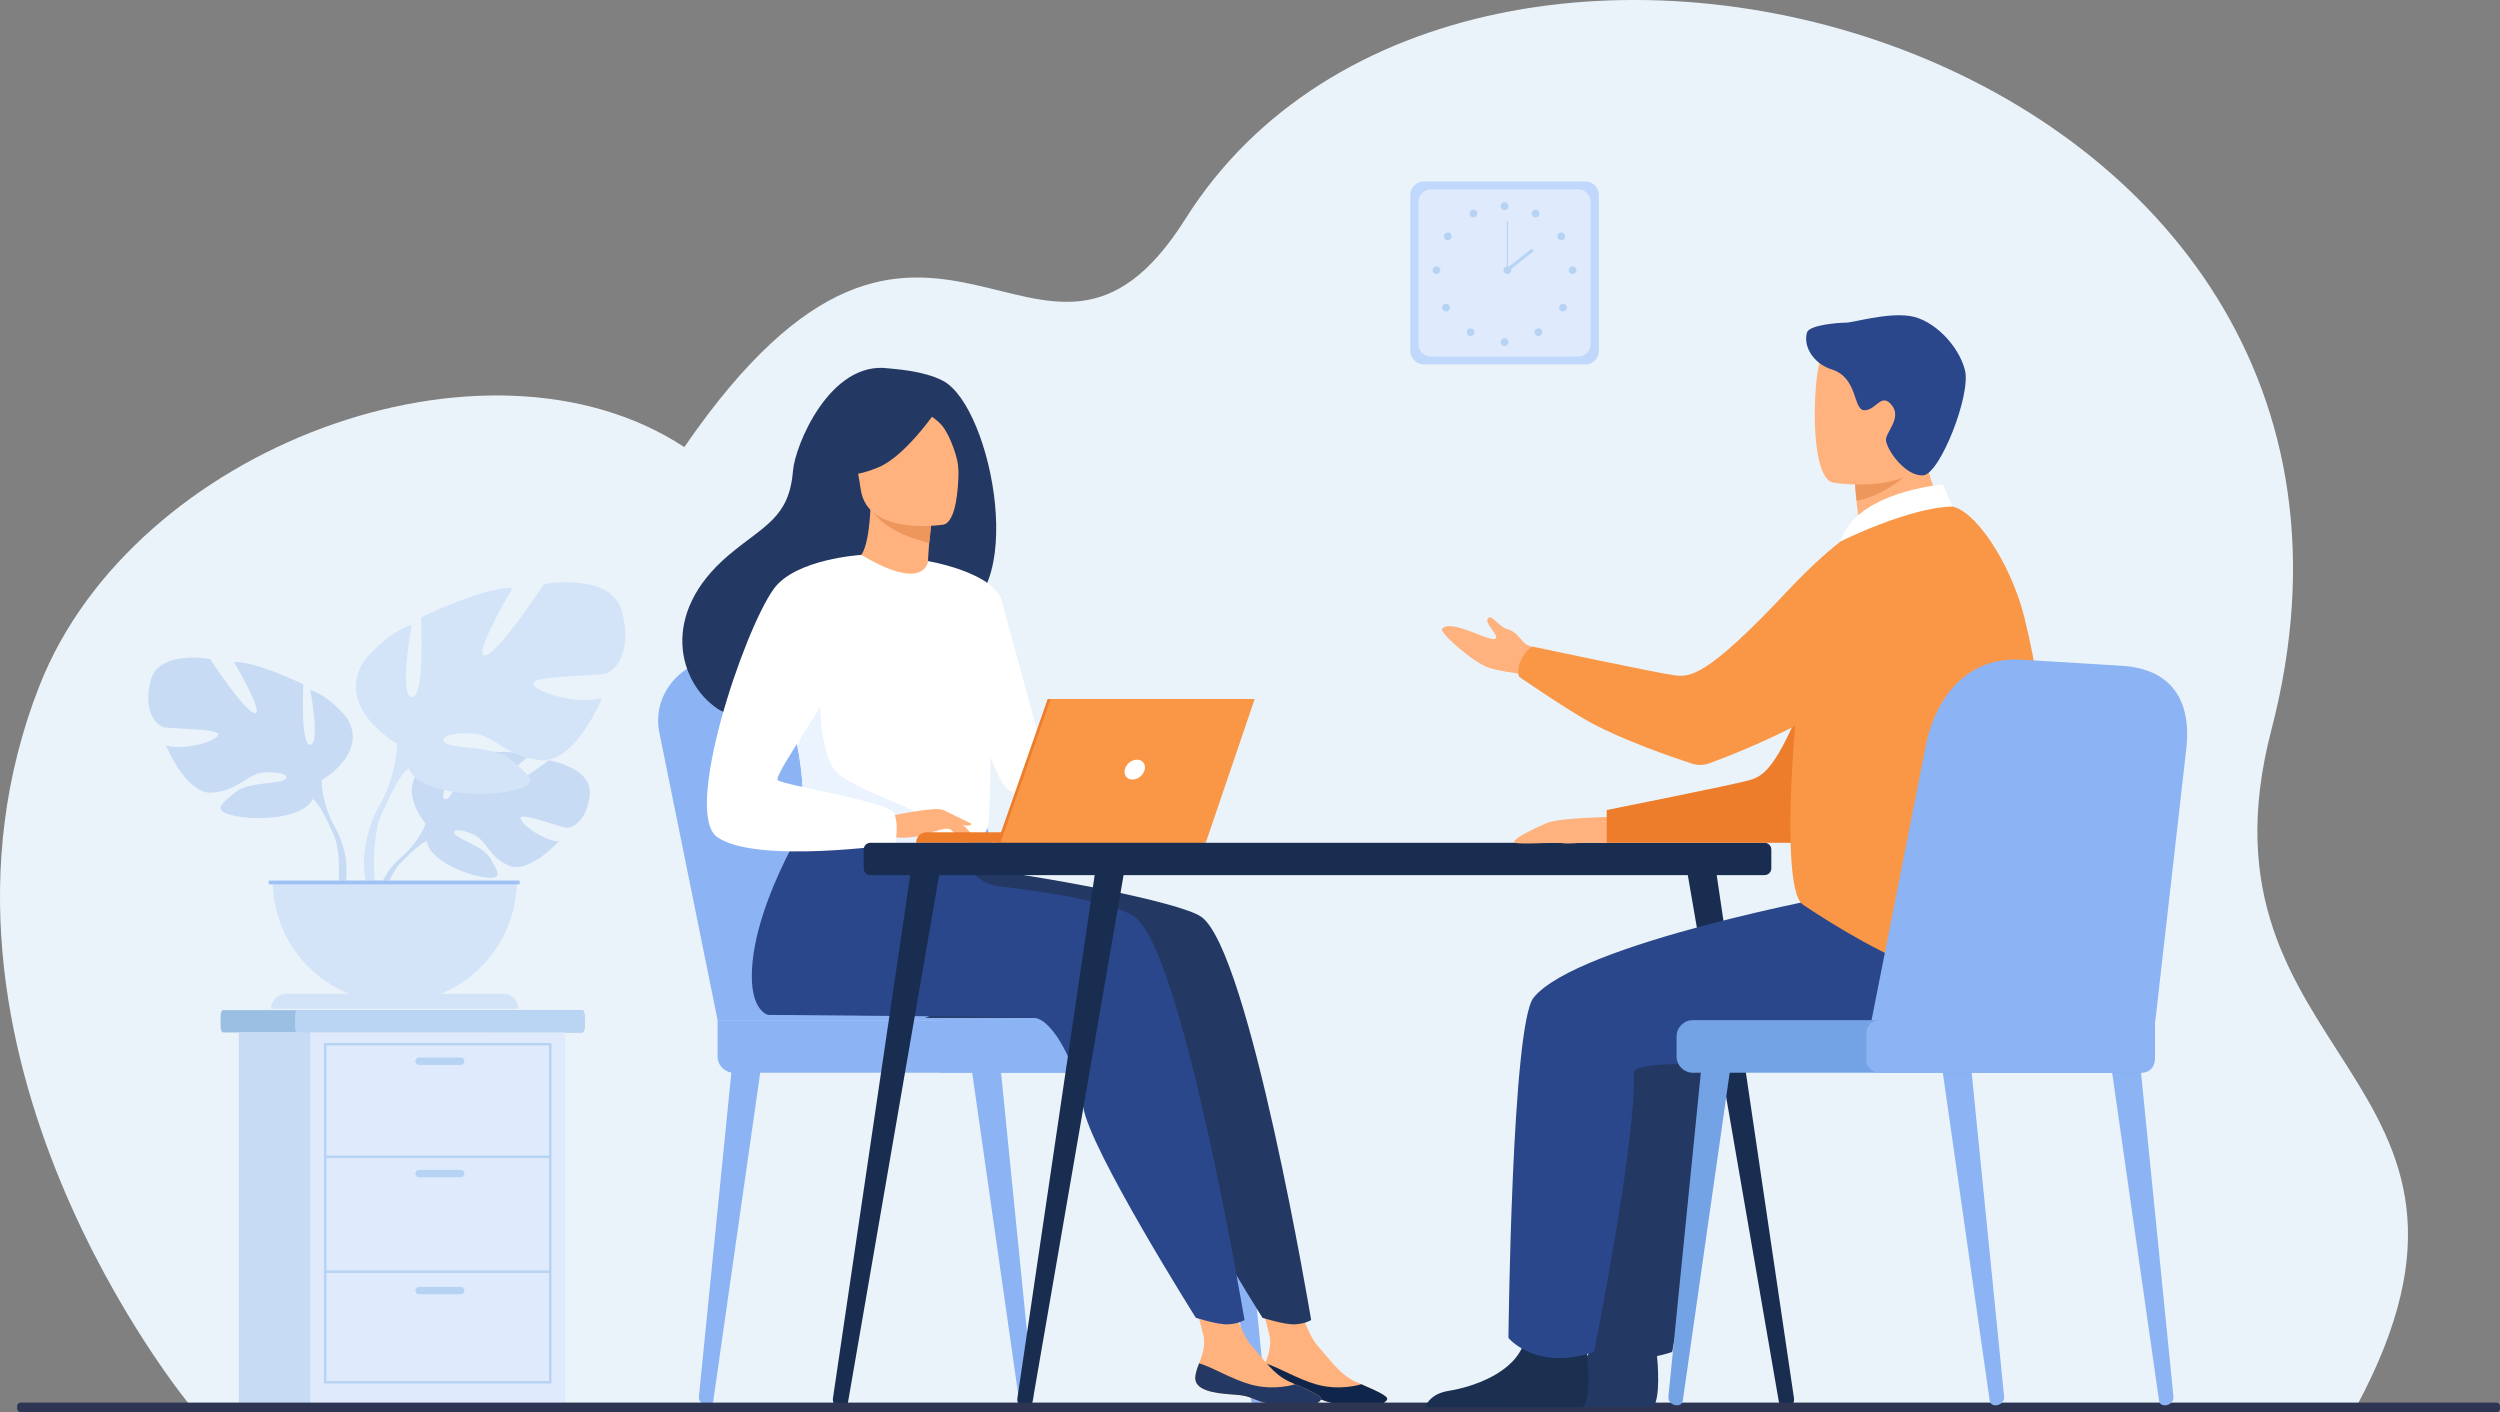 <?xml version="1.0" encoding="UTF-8"?>
<svg id="_Слой_1" data-name="Слой 1" xmlns="http://www.w3.org/2000/svg" viewBox="0 0 2853.59 1611.87">
  <rect x="0" y="0" width="2853.59" height="1611.87" fill="#808080" stroke="none"/>
  <defs>
    <style>
      .cls-1 {
        fill: #9fc1f4;
      }

      .cls-2 {
        fill: #ffb27d;
      }

      .cls-3 {
        fill: #1b3051;
      }

      .cls-4 {
        fill: #ed975d;
      }

      .cls-5 {
        fill: #0f2549;
      }

      .cls-6 {
        fill: #9abfe2;
      }

      .cls-7 {
        fill: #c8dbf4;
      }

      .cls-8 {
        fill: #ed7d2b;
      }

      .cls-9 {
        fill: #73a2e5;
      }

      .cls-10 {
        fill: #c0d8fb;
      }

      .cls-11 {
        fill: #fff;
      }

      .cls-12 {
        fill: #bad4f4;
      }

      .cls-13 {
        fill: #8cb4f4;
      }

      .cls-14 {
        fill: #182d4f;
      }

      .cls-15 {
        fill: #f99746;
      }

      .cls-16 {
        fill: #233862;
      }

      .cls-17 {
        fill: #2e3552;
      }

      .cls-18 {
        fill: #b7d3f3;
      }

      .cls-19 {
        fill: #ebf3fa;
      }

      .cls-20 {
        fill: #d4e4f8;
      }

      .cls-21 {
        fill: #ebf3ff;
      }

      .cls-22 {
        fill: #dfebfd;
      }

      .cls-23 {
        fill: #2b478b;
      }
    </style>
  </defs>
  <path class="cls-19" d="M217.2,1604.44S-119.12,1199.31,45.25,782.22c107.14-271.87,509.04-420.84,735.85-271.87,281.95-410.46,406.53,2.14,572.01-260.54,321.57-510.45,1443.86-200.45,1239.54,583.27-98.88,379.26,300.92,393.05,97.21,772.16l-2472.65-.8Z"/>
  <g>
    <g>
      <path class="cls-7" d="M485.75,940.18s-33.92-39.57-2.09-64.71c0,0,23.25-14.07,42.21-12.93,0,0-26.86,45.04-18.17,49.52s26.31-52.35,26.31-52.35c0,0,52.91-5.13,69.92,3.05,0,0-45.23,37.01-35.7,39.21s58.38-34.12,58.38-34.12c0,0,49.24,8.38,46.61,38.42s-19.59,39.31-27.05,38.52c-7.46-.8-51.08-17.45-52.03-11.34s25.31,26.08,43.7,27.01c0,0-34.72,38.29-57.79,27.23-23.07-11.05-25.04-28.56-39.42-35.13-14.38-6.57-26.66-6.55-20.72.15,5.94,6.7,31.97,13.21,40.19,27.76,8.22,14.55,15.6,24.36-8.27,20.77s-62.67-21.06-64.38-41.06l-1.7-20Z"/>
      <g>
        <path class="cls-7" d="M649.03,907.08s-133.74-5.15-163.27,33.09c0,0-6.53,19.56-26.63,37.38l-3.13,8.54s23.17-24.44,31.47-25.91c0,0-12.97-47.39,161.57-53.1Z"/>
        <path class="cls-7" d="M459.12,977.55s-28.71,21.23-30.7,59.16l5.21.47s9.17-39.22,25.74-54.56-.25-5.07-.25-5.07Z"/>
      </g>
    </g>
    <g>
      <path class="cls-7" d="M367.16,890.41s53.96-30.22,28.78-71.22c0,0-20.14-25.18-41.73-31.66,0,0,11.51,61.15,0,62.59s-7.91-69.07-7.91-69.07c0,0-56.83-27.34-79.14-25.18,0,0,35.25,59.71,23.74,58.27-11.51-1.44-51.08-61.87-51.08-61.87,0,0-58.27-10.79-67.63,23.74-9.35,34.53,5.76,51.8,14.39,53.96,8.63,2.16,64.03,1.44,62.59,8.63-1.44,7.19-38.85,18.7-59.71,12.23,0,0,23.02,56.83,53.24,53.96,30.22-2.88,39.57-21.58,58.27-23.02s32.38,3.6,23.02,8.63-41.01,1.65-56.12,14.49c-15.11,12.84-27.34,20.76.72,26.51,28.06,5.76,78.42,2.16,88.49-19.43l10.07-21.58Z"/>
      <g>
        <path class="cls-7" d="M198.81,786.81s151.08,48.92,168.35,103.6c0,0-.72,24.46,14.39,52.52v10.79s-15.83-36.69-24.46-41.73c0,0,33.81-47.48-158.28-125.18Z"/>
        <path class="cls-7" d="M381.55,942.93s23.3,35.38,10.02,78.45l-5.99-1.61s5.82-47.44-6.37-71.3c-12.19-23.86,2.35-5.54,2.35-5.54Z"/>
      </g>
    </g>
    <g>
      <path class="cls-20" d="M453,848.74s-71.13-39.83-37.93-93.89c0,0,26.55-33.19,55-41.73,0,0-15.17,80.61,0,82.51,15.17,1.9,10.43-91.04,10.43-91.04,0,0,74.92-36.04,104.32-33.19,0,0-46.47,78.71-31.29,76.82,15.17-1.9,67.33-81.56,67.33-81.56,0,0,76.82-14.22,89.15,31.29,12.33,45.52-7.59,68.28-18.97,71.13-11.38,2.84-84.4,1.9-82.51,11.38,1.9,9.48,51.21,24.66,78.71,16.12,0,0-30.35,74.92-70.18,71.13-39.83-3.79-52.16-28.45-76.82-30.35-24.66-1.9-42.68,4.74-30.35,11.38,12.33,6.64,54.06,2.18,73.97,19.11,19.91,16.93,36.04,27.36-.95,34.95-36.98,7.59-103.37,2.84-116.65-25.6l-13.28-28.45Z"/>
      <g>
        <path class="cls-20" d="M674.91,712.18s-199.15,64.49-221.91,136.56c0,0,.95,32.24-18.97,69.23v14.23s20.86-48.37,32.24-55.01c0,0-44.57-62.59,208.64-165.01Z"/>
        <path class="cls-20" d="M434.03,917.97s-30.71,46.64-13.2,103.41l7.9-2.12s-7.67-62.53,8.4-93.98c16.07-31.45-3.1-7.31-3.1-7.31Z"/>
      </g>
    </g>
    <path class="cls-20" d="M450.6,1144.49c76.95,0,139.33-62.38,139.33-139.32h-278.65c0,76.95,62.38,139.32,139.32,139.32Z"/>
    <path class="cls-20" d="M591.85,1151.58h-282.5c0-9.49,7.7-17.19,17.19-17.19h248.12c9.49,0,17.19,7.69,17.19,17.19h0Z"/>
    <rect class="cls-1" x="306.7" y="1005.17" width="286.4" height="4.27"/>
  </g>
  <g>
    <path class="cls-13" d="M1169.52,1604.06h.69c5.63-.12,9.98-4.72,9.45-10.01l-37.56-375.07-32.77,2.92,53.93,377.09c.42,2.95,3.11,5.13,6.26,5.07Z"/>
    <path class="cls-13" d="M807.9,1604.06h-.69c-5.63-.12-9.98-4.72-9.45-10.01l37.56-375.07,32.77,2.92-53.93,377.09c-.42,2.95-3.11,5.13-6.26,5.07Z"/>
    <path class="cls-13" d="M1434.47,1604.06h.69c5.63-.12,9.98-4.72,9.45-10.01l-37.56-375.07-32.77,2.92,53.93,377.09c.42,2.95,3.12,5.13,6.26,5.07Z"/>
    <path class="cls-13" d="M819.08,1164.42l-66.66-329.2c-8.56-44.57,28.38-85.33,76.33-84.23l128.57,2.94c44.35,1.01,82.92,30.7,95.24,73.31l97.53,337.19h-331.01Z"/>
    <path class="cls-13" d="M859.41,1164.42l-66.66-329.2c-8.56-44.57,28.38-85.33,76.33-84.23l128.56,2.94c44.35,1.01,82.91,30.7,95.24,73.31l97.53,337.19h-331.01Z"/>
    <path class="cls-13" d="M837.66,1224.46h508.66c10.22,0,18.58-8.36,18.58-18.58v-22.88c0-10.22-8.36-18.58-18.58-18.58h-527.24v41.46c0,10.22,8.36,18.58,18.58,18.58Z"/>
    <path class="cls-13" d="M1076.36,1224.46h324.26c8.23,0,14.97-6.73,14.97-14.97v-30.11c0-8.23-6.73-14.97-14.97-14.97h-324.26c-8.23,0-14.97,6.73-14.97,14.97v30.11c0,8.23,6.73,14.97,14.97,14.97Z"/>
  </g>
  <g>
    <path class="cls-6" d="M667.31,1160.13v11.23c0,3.93-1.27,7.14-2.83,7.14H254.63c-1.55,0-2.83-3.21-2.83-7.14v-11.23c0-3.93,1.27-7.14,2.83-7.14h409.86c1.55,0,2.83,3.22,2.83,7.14Z"/>
    <path class="cls-12" d="M667.31,1160.13v11.23c0,3.93-1.17,7.14-2.59,7.14h-325.38c-1.43,0-2.59-3.21-2.59-7.14v-11.23c0-3.93,1.17-7.14,2.59-7.14h325.38c1.43,0,2.59,3.22,2.59,7.14Z"/>
    <rect class="cls-7" x="272.6" y="1178.51" width="290.97" height="424.11"/>
    <rect class="cls-22" x="354.14" y="1178.51" width="290.97" height="424.11"/>
    <g>
      <path class="cls-18" d="M629.48,1579.2h-259.7v-388.71h259.7v388.71h0ZM372.59,1576.4h254.09v-383.1h-254.09v383.1Z"/>
      <rect class="cls-18" x="371.18" y="1319.08" width="256.9" height="2.8"/>
      <rect class="cls-18" x="371.18" y="1450.17" width="256.9" height="2.81"/>
      <path class="cls-18" d="M525.96,1215.56h-47.67c-2.31,0-4.21-1.89-4.21-4.21h0c0-2.31,1.89-4.21,4.21-4.21h47.67c2.31,0,4.21,1.89,4.21,4.21h0c0,2.31-1.89,4.21-4.21,4.21Z"/>
      <path class="cls-18" d="M525.96,1343.76h-47.67c-2.31,0-4.21-1.89-4.21-4.21h0c0-2.31,1.89-4.21,4.21-4.21h47.67c2.31,0,4.21,1.89,4.21,4.21h0c0,2.31-1.89,4.21-4.21,4.21Z"/>
      <path class="cls-18" d="M525.96,1477.39h-47.67c-2.31,0-4.21-1.89-4.21-4.21h0c0-2.31,1.89-4.21,4.21-4.21h47.67c2.31,0,4.21,1.89,4.21,4.21h0c0,2.31-1.89,4.21-4.21,4.21Z"/>
    </g>
  </g>
  <g>
    <path class="cls-10" d="M1809.58,415.96h-184.44c-8.47,0-15.39-6.93-15.39-15.39v-178.01c0-8.47,6.93-15.39,15.39-15.39h184.44c8.47,0,15.4,6.93,15.4,15.39v178.01c0,8.47-6.93,15.39-15.4,15.39Z"/>
    <path class="cls-22" d="M1801.59,406.92h-168.45c-7.73,0-14.06-6.33-14.06-14.06v-162.59c0-7.73,6.33-14.06,14.06-14.06h168.45c7.73,0,14.06,6.33,14.06,14.06v162.59c0,7.73-6.33,14.06-14.06,14.06Z"/>
    <g>
      <g>
        <circle class="cls-18" cx="1717.37" cy="235.27" r="4.46"/>
        <path class="cls-18" d="M1748.88,241.57c1.2-2.15,3.91-2.93,6.06-1.73,2.15,1.2,2.93,3.91,1.73,6.06-1.2,2.15-3.91,2.93-6.06,1.73-2.15-1.2-2.93-3.91-1.73-6.06Z"/>
        <path class="cls-18" d="M1779.7,266.05c2.07-1.33,4.83-.74,6.16,1.33,1.33,2.07.74,4.83-1.33,6.16-2.07,1.33-4.83.74-6.16-1.33-1.34-2.07-.74-4.83,1.33-6.16Z"/>
        <path class="cls-18" d="M1794.97,303.95c2.46,0,4.46,2,4.46,4.46s-2,4.46-4.46,4.46-4.46-2-4.46-4.46c0-2.46,2-4.46,4.46-4.46Z"/>
        <path class="cls-18" d="M1787.17,347.93c1.74,1.74,1.74,4.56,0,6.3-1.74,1.74-4.56,1.74-6.31,0-1.74-1.74-1.74-4.56,0-6.3,1.74-1.74,4.56-1.74,6.31,0Z"/>
        <path class="cls-18" d="M1759.18,376c1.74,1.74,1.74,4.56,0,6.3-1.74,1.74-4.56,1.74-6.31,0-1.74-1.74-1.74-4.56,0-6.3,1.74-1.74,4.57-1.74,6.31,0Z"/>
        <path class="cls-18" d="M1712.91,390.47c0-2.46,1.99-4.46,4.46-4.46s4.46,2,4.46,4.46-2,4.46-4.46,4.46-4.46-2-4.46-4.46Z"/>
      </g>
      <g>
        <path class="cls-18" d="M1685.71,241.57c-1.19-2.15-3.91-2.93-6.06-1.73-2.15,1.2-2.93,3.91-1.73,6.06,1.2,2.15,3.91,2.93,6.06,1.73,2.15-1.2,2.93-3.91,1.73-6.06Z"/>
        <path class="cls-18" d="M1654.89,266.05c-2.07-1.33-4.83-.74-6.16,1.33-1.33,2.07-.74,4.83,1.33,6.16,2.07,1.33,4.83.74,6.16-1.33,1.33-2.07.74-4.83-1.33-6.16Z"/>
        <path class="cls-18" d="M1639.62,303.95c-2.46,0-4.46,2-4.46,4.46s2,4.46,4.46,4.46,4.46-2,4.46-4.46-2-4.46-4.46-4.46Z"/>
        <path class="cls-18" d="M1647.42,347.93c-1.74,1.74-1.74,4.56,0,6.3,1.74,1.74,4.56,1.74,6.31,0,1.74-1.74,1.74-4.56,0-6.3-1.74-1.74-4.56-1.74-6.31,0Z"/>
        <path class="cls-18" d="M1675.41,376c-1.74,1.74-1.74,4.56,0,6.3,1.74,1.74,4.56,1.74,6.31,0,1.74-1.74,1.74-4.56,0-6.3-1.74-1.74-4.56-1.74-6.31,0Z"/>
      </g>
    </g>
    <g>
      <path class="cls-18" d="M1716.16,308.41c0-2.46,2-4.46,4.46-4.46s4.46,2,4.46,4.46-2,4.46-4.46,4.46-4.46-2-4.46-4.46Z"/>
      <rect class="cls-18" x="1720.01" y="252.71" width="1.22" height="55.7"/>
      <rect class="cls-18" x="1716.08" y="294.87" width="37.54" height="3.65" transform="translate(187.05 1134.57) rotate(-38.13)"/>
    </g>
  </g>
  <g>
    <path class="cls-16" d="M1262.2,1095.53c-27.52,47.89-62.13,66.38-62.13,66.38h-143.99s227.11-102.92,206.12-66.38Z"/>
    <g>
      <path class="cls-2" d="M1439.8,1571.35c-1.56,15.11,19.46,19.01,43.83,20.49,24.37,1.48,16.95,6.39,50.3,12.8,33.35,6.41,46.84-2.59,49.31-7.08,2.2-3.98-13.27-10.41-29.75-17.67-2.07-.91-4.15-1.84-6.23-2.77-18.55-8.39-28.82-25.22-43.18-40.87-13.6-14.82-26.17-61.95-26.17-61.95l-45.31-10.19s12.3,42.43,16.53,60.53c2.49,10.65-1.48,22.48-4.99,31.48-1.89,4.9-3.8,9.91-4.34,15.23Z"/>
      <path class="cls-5" d="M1483.62,1591.83c24.37,1.48,16.95,6.39,50.3,12.8,33.35,6.41,46.84-2.59,49.31-7.08,2.2-3.98-13.27-10.41-29.75-17.67l-.26.28s-23.58,7.73-50.62.06c-22.04-6.24-43.27-19.68-58.45-24.11-1.89,4.9-3.8,9.91-4.34,15.23-1.56,15.11,19.46,19.01,43.83,20.49Z"/>
      <path class="cls-16" d="M1371.16,1046.47c-24.38-17.12-185.64-47.64-267.93-56.46l-90.96-78.96s-77.42,114.67-78.04,202.4c-.29,40.91,18.56,44.97,18.56,44.98,0,0,291.58,2.16,304.37,3.48,20.92,2.16,48.52,54.28,55.42,101.75,6.9,47.47,128.49,240.54,128.49,240.54,0,0,25.36,8.12,37.08,7.44,12.61-.74,18.45-4.96,18.45-4.96,0,0-70.46-421.6-125.44-460.2Z"/>
      <path class="cls-2" d="M1364.37,1571.35c-1.56,15.11,19.46,19.01,43.83,20.49,24.37,1.48,16.95,6.39,50.3,12.8,33.35,6.41,46.84-2.59,49.31-7.08,2.2-3.98-13.27-10.41-29.75-17.67-2.07-.91-4.15-1.84-6.23-2.77-18.55-8.39-28.82-25.22-43.18-40.87-13.6-14.82-26.17-61.95-26.17-61.95l-45.31-10.19s12.3,42.43,16.53,60.53c2.49,10.65-1.48,22.48-4.99,31.48-1.89,4.9-3.8,9.91-4.34,15.23Z"/>
      <path class="cls-16" d="M1408.2,1591.83c24.37,1.48,16.95,6.39,50.3,12.8,33.35,6.41,46.84-2.59,49.31-7.08,2.2-3.98-13.27-10.41-29.75-17.67l-.26.28s-23.58,7.73-50.62.06c-22.04-6.24-43.27-19.68-58.45-24.11-1.89,4.9-3.8,9.91-4.34,15.23-1.56,15.11,19.46,19.01,43.83,20.49Z"/>
      <path class="cls-23" d="M1295.07,1046.47c-21.18-14.87-84.88-26.4-155.19-34.96-19.44-2.36-35.4-16.5-40.15-35.5h0l-163.55-64.96s-77.42,114.67-78.04,202.4c-.29,40.91,18.56,44.97,18.56,44.98,0,0,291.58,2.16,304.37,3.48,20.92,2.16,48.52,54.28,55.42,101.75,6.9,47.47,128.49,240.54,128.49,240.54,0,0,25.36,8.12,37.08,7.44,12.61-.74,18.45-4.96,18.45-4.96,0,0-70.46-421.6-125.44-460.2Z"/>
      <path class="cls-16" d="M1076.22,434.6c-22.47-11.8-56.67-13.4-62.23-14.15-66.48-8.93-106.49,87.67-108.85,116.94-4.34,53.95-32.88,62.18-73.05,95.97-80.55,67.75-56.93,146.48-12.88,175.73,26.43,17.55,73.01,0,73.01,0,.66.46,127.4-70.85,189.87-105.25,93.66-13.31,51.4-239.17-5.87-269.25Z"/>
      <path class="cls-2" d="M1062.35,670.62c.29.15-29.54,13.72-51.07,6.6-20.26-6.67-38.1-37.17-37.81-37.22,8.79-1.28,17.73-9.95,20.23-61.35l3.89.98,65.47,16.55s-2.59,20.74-3.66,40.35c-.9,16.47-.72,32.14,2.96,34.09Z"/>
      <path class="cls-4" d="M1063.05,596.18s0,4.27-2.45,23.56c-37.03-9.34-53.35-21.62-64.87-35.67l67.31,12.11Z"/>
      <path class="cls-2" d="M1077.02,598.79s-86.57,14.1-94.52-39.95c-7.95-54.05-24.47-88.63,30.46-99.91s68.74,7.76,75.78,25.15c7.04,17.4,10.6,109.66-11.72,114.72Z"/>
      <path class="cls-16" d="M1077.1,456.65s-39.31,62.06-74.41,76.76-52.34,7.24-52.34,7.24c0,0,15.97-24.21,20.13-56.72,1.23-9.58,7.47-17.8,16.44-21.39,25.19-10.09,73.91-25.99,90.19-5.89Z"/>
      <path class="cls-16" d="M1042.57,462.65s23.04,11.81,32.53,22.89c9.16,10.68,19.73,39.68,18.98,52.7,0,0,11.37-62.4-12.31-83.85-25.1-22.74-39.2,8.26-39.2,8.26Z"/>
      <path class="cls-11" d="M1131.61,802.66c-2.63,175.98-.72,139.2-19.97,155.9-4.64,4.02-17.68,6.42-34.84,7.55-53.96,3.58-148.81-5.31-152.42-15.28-12.45-34.51-3.66-45.22-14.04-98.05-1.08-5.62-2.42-11.7-3.99-18.32-8.66-36.28-17.08-48.63,13.63-106.91,27.86-52.8,60.61-95.69,63.22-94.15,73.49,43.63,76.01,7.06,76.01,7.06,0,0,73.7,76.37,72.41,162.21Z"/>
      <path class="cls-11" d="M1059.2,640.45s75.22,12.75,84.1,45.31c8.88,32.56,61.14,223.97,61.14,223.97,0,0-38.44,6.91-56.2-10.85s-61.8-164.77-61.8-164.77l-27.23-93.65Z"/>
      <path class="cls-21" d="M1076.8,966.11c-53.96,3.58-148.81-5.31-152.42-15.28-12.45-34.51-3.66-45.22-14.04-98.05l26.03-73.29s-4.3,81.61,19.77,103.07c24.04,21.46,98.54,41.44,110.24,59.37,5.64,8.61,9.35,17.24,10.44,24.17Z"/>
      <path class="cls-2" d="M1014.98,931.78s53.23-11.85,61.82-7.13,29.58,21.93,32.21,27.92c2.63,5.99-19.12-4.55-26.2-6.44-4.58-1.23-16.64,2.96-22.61,4.95-25.12,8.38-40.52,4.07-40.52,4.07l-4.7-23.36Z"/>
      <path class="cls-11" d="M983.19,633.39s-75.34,4.4-100.09,38.92c-34.83,48.58-103.93,255.63-64.33,283.24,44.6,31.1,202.97,8.14,202.97,8.14,0,0,5.27-24.64-2.06-36.55-7.33-11.92-126.5-31.17-132-36.67-5.5-5.5,68.75-107.25,68.75-123.75,0-16.5,26.76-133.33,26.76-133.33Z"/>
      <path class="cls-2" d="M1079.38,939.47s11.15,14.39,14.81,16.1,6.02,1.29,6.02,1.29l-7.52-13.53-13.31-3.86Z"/>
      <path class="cls-2" d="M1076.8,924.65l32.43,15.75s-1.38,2.26-5.37,2.07c-3.99-.18-14.06-3.86-14.06-3.86l-12.99-13.96Z"/>
    </g>
  </g>
  <g>
    <path class="cls-8" d="M1196.27,961.99h-150.62c0-6.63,5.38-12.01,12.01-12.01h138.61v12.01h0Z"/>
    <polygon class="cls-8" points="1195.84 797.95 1428.7 797.95 1372.84 961.99 1138.47 961.99 1195.84 797.95"/>
    <polygon class="cls-15" points="1432.13 797.95 1376.27 961.99 1141.9 961.99 1199.27 797.95 1432.13 797.95"/>
    <path class="cls-11" d="M1306.58,878.45c-1.45,6.27-7.7,11.35-13.97,11.35s-10.18-5.08-8.73-11.35c1.45-6.27,7.7-11.35,13.97-11.35s10.18,5.08,8.73,11.35Z"/>
  </g>
  <g>
    <path class="cls-14" d="M993.59,998.89h1020.49c4.29,0,7.77-3.48,7.77-7.77v-21.36c0-4.29-3.48-7.77-7.77-7.77h-1020.49c-4.29,0-7.77,3.48-7.77,7.77v21.36c0,4.29,3.48,7.77,7.77,7.77Z"/>
    <path class="cls-14" d="M2039.06,1606.8l.44-.05c5.23-.65,8.93-5.31,8.27-10.42l-90.94-615.56-33.29.95,107,618.89c.68,3.96,4.45,6.7,8.53,6.19Z"/>
    <path class="cls-14" d="M959.42,1606.8l-.44-.05c-5.23-.65-8.93-5.31-8.27-10.42l90.94-615.56,33.29.95-107,618.89c-.69,3.96-4.45,6.7-8.53,6.19Z"/>
    <path class="cls-14" d="M1169.94,1606.8l-.44-.05c-5.23-.65-8.93-5.31-8.27-10.42l90.94-615.56,33.29.95-106.99,618.89c-.69,3.96-4.45,6.7-8.53,6.19Z"/>
  </g>
  <path class="cls-17" d="M2849.73,1611.87H23.46c-2.12,0-3.86-1.74-3.86-3.86v-3.16c0-2.12,1.74-3.86,3.86-3.86h2826.27c2.12,0,3.86,1.74,3.86,3.86v3.16c0,2.13-1.74,3.86-3.86,3.86Z"/>
  <g>
    <path class="cls-16" d="M1706.44,1606.31h180.45c8.68-10.59,5.48-49.68,4.17-62.44-.27-2.57-.46-4.07-.46-4.07,0,0-61.62-49.29-70.09-11.55-.26,1.19-.57,2.34-.91,3.48-10.66,35.3-58.5,51.34-86.12,55.81-17.96,2.91-24.59,12.25-27.05,18.76Z"/>
    <path class="cls-16" d="M2198.84,1019.94c-6.51,0-309.11,56.81-359.16,118.77-25,30.95-28.72,388.41-28.72,388.41,0,0,30.94,38.35,97.74,16.08,0,0,48.98-244.56,45.37-318.74-1-20.51,206.75-2.97,244.77-12.81s130.93-92.56,110.46-132.85c-20.47-40.3-110.46-58.85-110.46-58.85Z"/>
    <path class="cls-2" d="M1840.97,932.41s-61.04.82-75.47,7.01-43.72,20.39-35.88,22.57c7.84,2.18,45.23-.9,53.31.34,8.08,1.24,18.04-.34,22.99-.34,4.95,0,28.03,0,28.03,0l7.02-29.58Z"/>
    <path class="cls-2" d="M1769.61,785.93s-20.81-14.87-41.02-17.76c-11.53-1.65-22.73-3.7-29.51-6.09-18.65-6.57-55.95-40.12-53.13-44.05,9.05-12.61,52.61,14.08,60.21,11.21,7.6-2.86-14.61-18.66-6.89-24.22,4.04-2.9,13.48,11.64,21.19,13.1,10.44,1.98,18.6,16.72,21.74,17.49,6.12,1.5,32.92,21.43,32.92,21.43l-5.52,28.88Z"/>
    <path class="cls-8" d="M2168.7,612.27s-46.46,14.4-92.24,140.46c-45.78,126.06-63.16,132.87-79.8,137.82s-162.7,34.03-162.7,34.03v37.41h225.05s84.39-80.28,109.69-134.32c25.3-54.04,0-215.4,0-215.4Z"/>
    <path class="cls-3" d="M1626.69,1606.31h180.45c8.68-10.59,5.48-49.68,4.17-62.44-.27-2.57-.46-4.07-.46-4.07,0,0-61.62-49.29-70.09-11.55-.26,1.19-.57,2.34-.91,3.48-10.66,35.3-58.5,51.34-86.12,55.81-17.96,2.91-24.59,12.25-27.05,18.76Z"/>
    <path class="cls-23" d="M2109.67,1019.94c-6.52,0-309.11,56.81-359.16,118.77-25,30.95-28.72,388.41-28.72,388.41,0,0,30.94,38.35,97.74,16.08,0,0,48.98-244.56,45.37-318.74-1-20.51,206.75-2.97,244.77-12.81,38.02-9.84,130.93-92.56,110.46-132.85-20.47-40.3-110.46-58.85-110.46-58.85Z"/>
    <path class="cls-2" d="M2128.61,652.22c21.77-1.8,44.59-7.6,64.32-14,24.66-8,44.53-19.7,31.73-42.23-11.8-20.77-30.91-67.17-29.62-105.61l-45.88,36.98-31.17,25.11s.13,14.81,3.53,40.76c.62,4.73,1.35,9.84,2.21,15.29.69,4.41-1.33,8.81-5.12,11.16-.24.15-.47.29-.7.44-15.49,9.73-7.52,33.61,10.71,32.1Z"/>
    <path class="cls-4" d="M2117.98,546.36s-1.59,5.38,1.15,25.23c27.79-4.53,53.76-26.7,53.76-26.7-14.15-3.88-19.29-19.17-29.83-17.74l-25.08,19.21Z"/>
    <path class="cls-2" d="M2092.28,550.89s106.89,17.76,116.92-48.97c10.03-66.73,30.59-109.38-37.23-123.54-67.82-14.16-84.94,9.31-93.7,30.77-8.77,21.46-13.53,135.41,14.02,141.75Z"/>
    <path class="cls-23" d="M2062.54,379.6c-4.59,16.07,7.69,35.64,28.31,42.09,30.61,9.57,23.84,47.11,37.62,46.6,13.77-.51,19.33-21.58,31.63-4.75,10.49,14.36-8.73,31.38-7.41,39.26,2.27,13.52,23.45,41.18,42.53,39.79,19.08-1.39,54.79-92.08,47.65-120.14-7.14-28.06-35.71-57.65-62.75-61.73s-64.59,7.59-73.26,7.59-41.85,2.6-44.33,11.28Z"/>
    <path class="cls-15" d="M2310.72,704.89c-15.45-62.18-58.15-127.42-87.02-127.37-49.2.09-119.92,13.08-148.47,83.52-21.03,51.88-49.08,350.31-17.38,371.53,72.47,48.52,240.46,147.56,270.3,46.56,27.34-92.55,9.38-266.32-17.44-374.24Z"/>
    <path class="cls-15" d="M2191.23,643.02c-14.03-36.51-59.3-49.13-90.17-25.11-16.7,12.99-37.14,31.49-61.84,57.79-91.81,97.77-110.47,97.16-127.71,95.14s-162.92-32.94-162.92-32.94c0,0-7.46,5.5-11.85,14.4-5.86,11.88-2.91,19.98-2.91,19.98-5.71-3.69,51.64,35.84,80.18,51.6,37.7,20.81,94.5,40.33,117.12,47.74,6.41,2.1,13.33,1.99,19.68-.29,33.58-12.1,146.34-56.21,238.14-132.73,24.19-20.17,15.3-61.72,2.29-95.57Z"/>
    <path class="cls-11" d="M2228.65,578.12l-11.14-25.09s-99.7,8.13-116.46,64.87c0,0,77.28-38.57,127.59-39.78Z"/>
  </g>
  <g>
    <path class="cls-13" d="M2470.71,1604.06h.69c5.63-.12,9.98-4.72,9.45-10.01l-37.56-375.07-32.77,2.92,53.93,377.09c.42,2.95,3.12,5.13,6.26,5.07Z"/>
    <path class="cls-13" d="M2277.4,1604.06h.69c5.63-.12,9.98-4.72,9.45-10.01l-37.55-375.07-32.77,2.92,53.93,377.09c.42,2.95,3.12,5.13,6.26,5.07Z"/>
    <path class="cls-9" d="M1914.5,1604.06h-.69c-5.63-.12-9.98-4.72-9.45-10.01l37.56-375.07,32.77,2.92-53.93,377.09c-.42,2.95-3.12,5.13-6.27,5.07Z"/>
    <path class="cls-13" d="M2460.1,1165.85l35.65-313.26c4.67-45.15-10.43-89.35-75.58-92.77l-114.61-6.98c-67.93-2.8-98.59,53.73-107.19,97.25l-68.04,344.35,329.77-28.6Z"/>
    <path class="cls-9" d="M2440.94,1224.46h-508.66c-10.22,0-18.58-8.36-18.58-18.58v-22.88c0-10.22,8.36-18.58,18.58-18.58h527.24v41.46c0,10.22-8.36,18.58-18.58,18.58Z"/>
    <path class="cls-13" d="M2445.09,1224.46h-300.34c-7.94,0-14.43-6.49-14.43-14.43v-31.18c0-7.94,6.49-14.43,14.43-14.43h314.77v45.61c0,7.94-6.49,14.43-14.43,14.43Z"/>
  </g>
</svg>